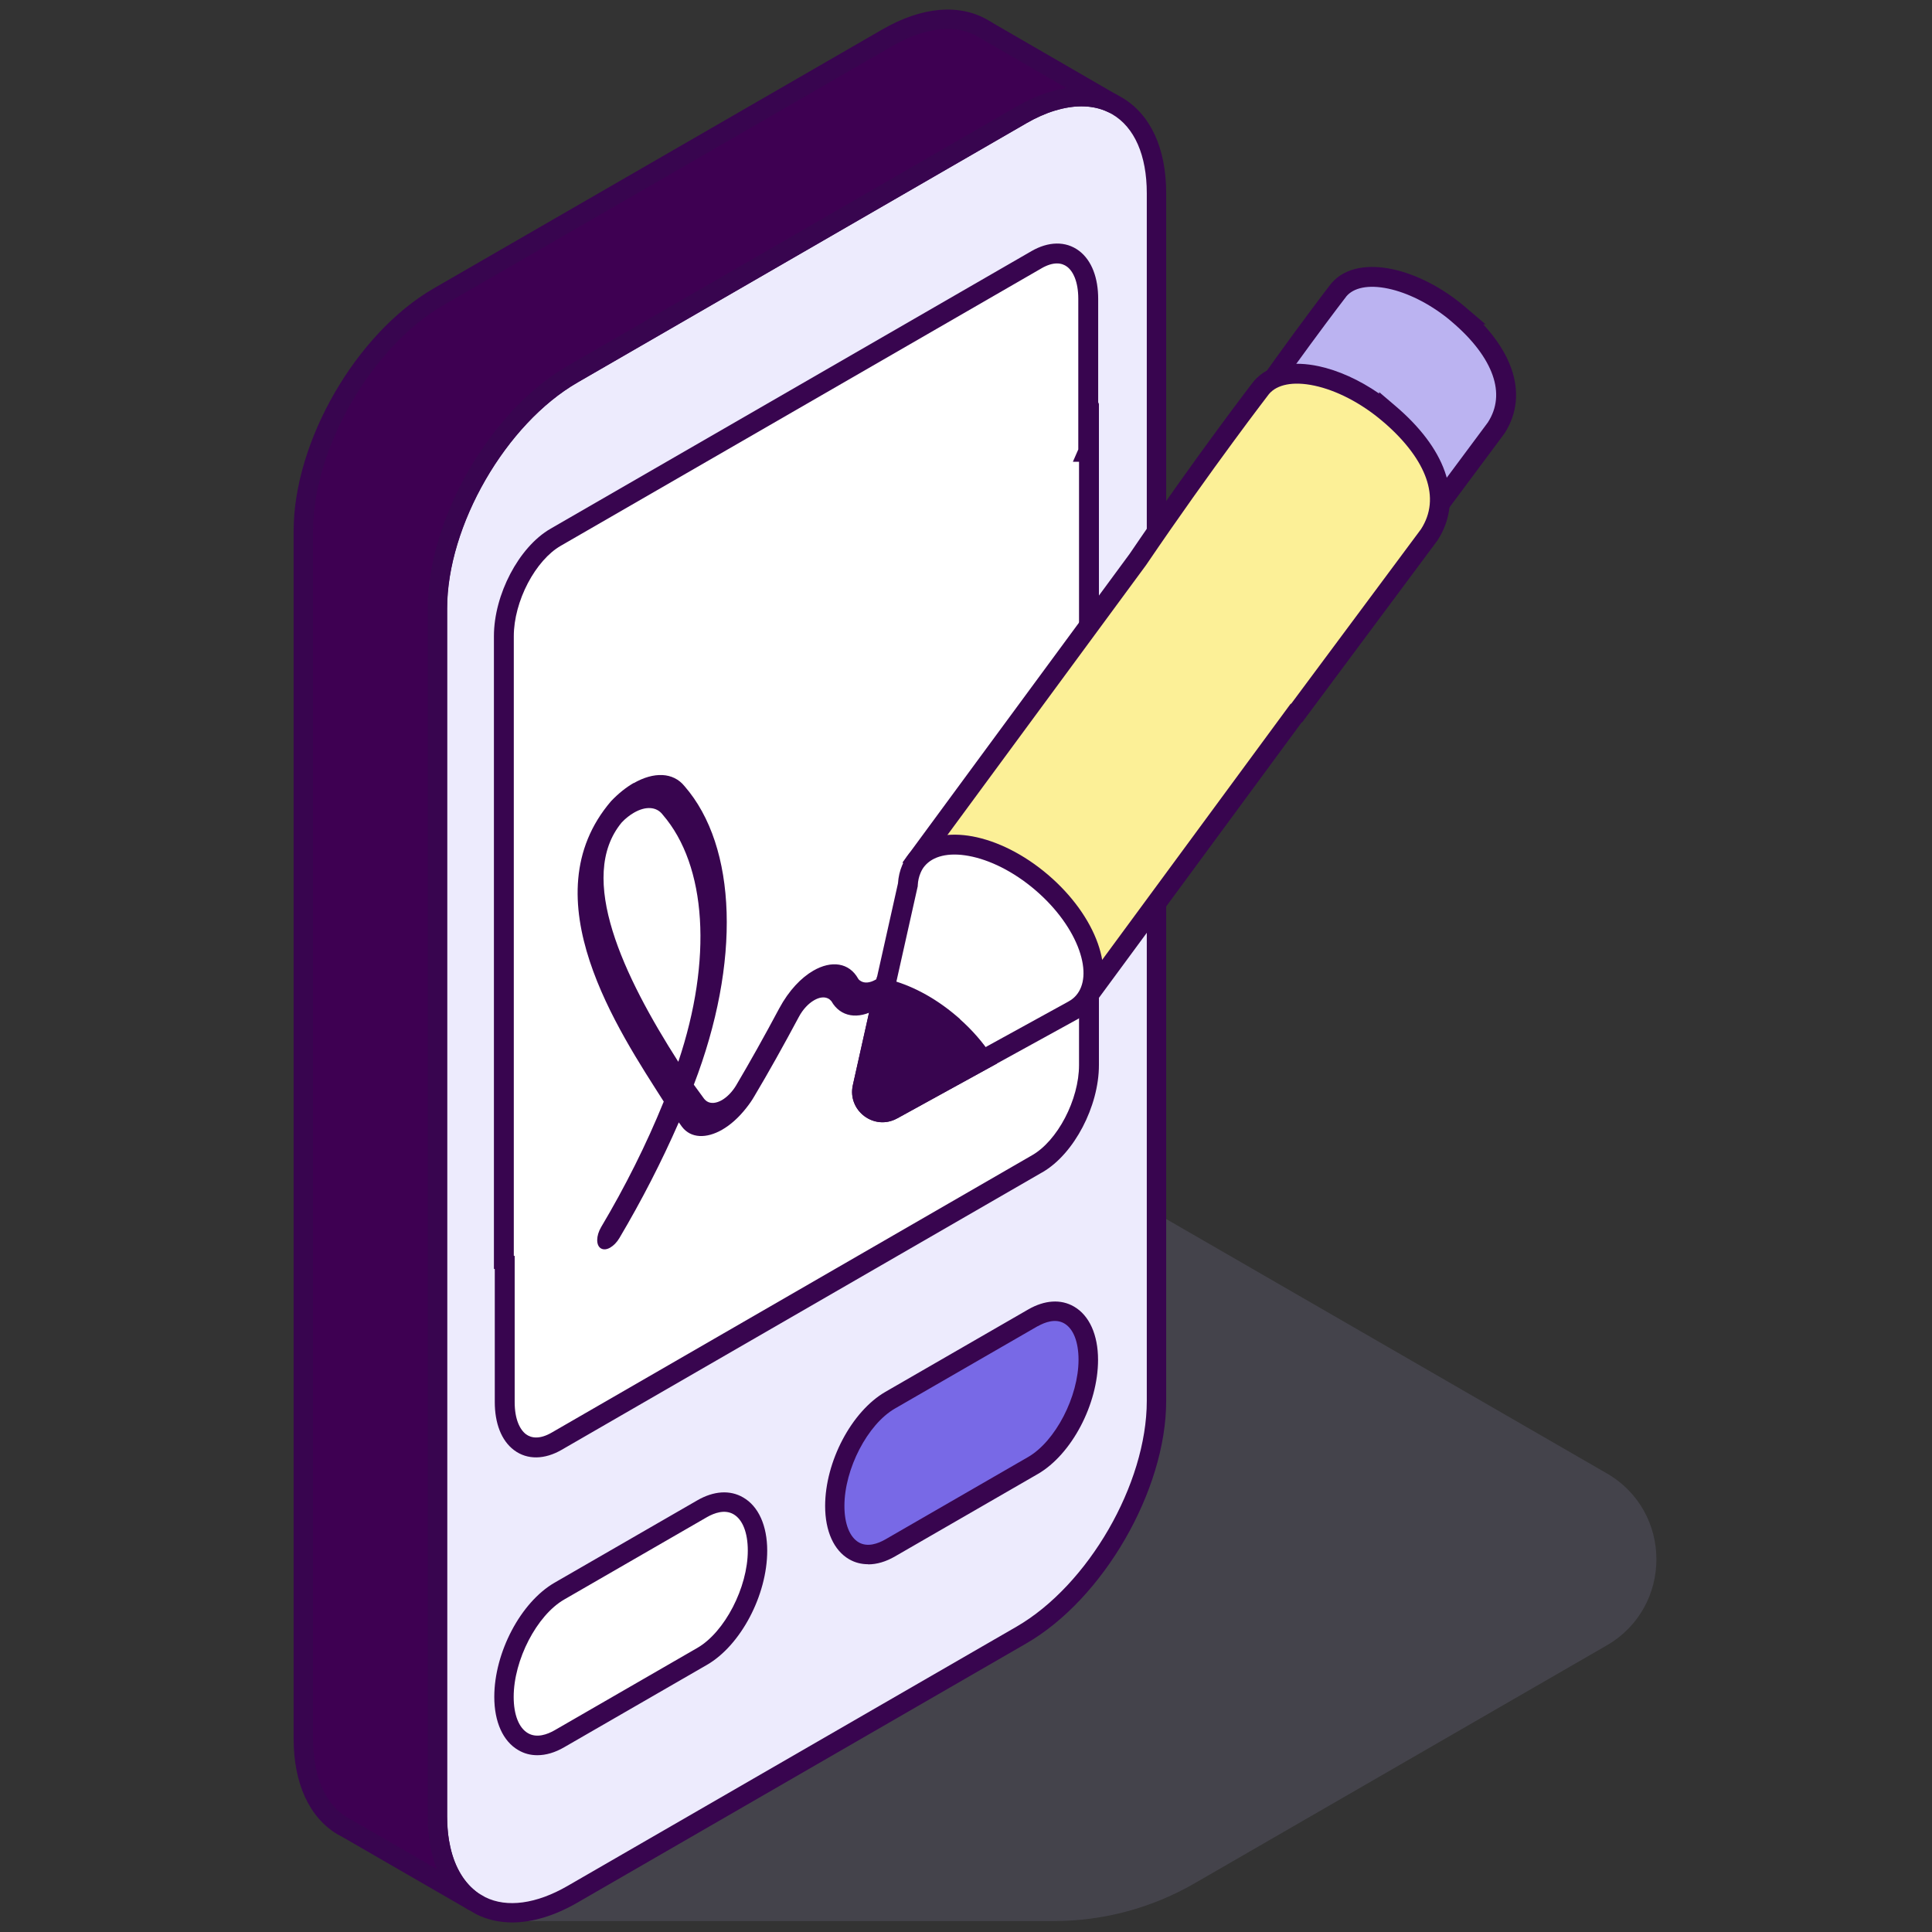 <svg width="101" height="101" viewBox="0 0 101 101" fill="none" xmlns="http://www.w3.org/2000/svg">
<rect x="0" y="0" width="101" height="101" fill="#333333" stroke="none"/>
<g clip-path="url(#clip0_162_3361)">
<path d="M26.347 100.428H55.089C57.676 100.428 60.218 99.746 62.453 98.453L83.994 86.018C87.458 84.016 87.458 79.018 83.994 77.022L58.144 62.099L26.34 100.428H26.347Z" fill="#ABA5D8" fill-opacity="0.15"/>
<path d="M60.465 10.1V73.24C60.465 77.738 57.286 83.237 53.393 85.486L29.935 99.031C28.076 100.104 26.386 100.253 25.125 99.623L24.703 99.376C23.91 98.817 23.325 97.9 23.052 96.685C22.928 96.165 22.87 95.58 22.87 94.949V31.81C22.87 27.305 26.035 21.807 29.942 19.558L53.393 6.012C53.939 5.7 54.472 5.46 54.985 5.304C56.181 4.933 57.26 4.979 58.144 5.401L58.404 5.538C59.678 6.285 60.465 7.858 60.465 10.107V10.1Z" fill="#EDEBFD"/>
<path d="M26.783 100.5C26.107 100.5 25.47 100.357 24.898 100.071L24.449 99.811C23.494 99.142 22.857 98.108 22.558 96.789C22.428 96.236 22.363 95.612 22.363 94.943V31.81C22.363 27.143 25.645 21.449 29.688 19.116L53.139 5.57C53.724 5.232 54.297 4.978 54.836 4.816C56.129 4.413 57.351 4.458 58.359 4.939L58.638 5.089C60.146 5.973 60.965 7.747 60.965 10.1V73.24C60.965 77.9 57.683 83.594 53.64 85.921L30.182 99.467C28.999 100.149 27.836 100.5 26.776 100.5H26.783ZM56.545 5.557C56.103 5.557 55.629 5.635 55.135 5.784C54.66 5.927 54.16 6.148 53.647 6.447L30.189 19.993C26.432 22.164 23.37 27.461 23.37 31.81V94.949C23.37 95.541 23.429 96.087 23.539 96.568C23.78 97.64 24.287 98.466 24.989 98.96L25.372 99.181C26.497 99.74 28.037 99.538 29.675 98.589L53.133 85.043C56.89 82.873 59.951 77.575 59.951 73.24V10.1C59.951 8.118 59.308 6.655 58.144 5.973L57.897 5.843C57.501 5.654 57.039 5.557 56.539 5.557H56.545Z" fill="#38054F"/>
<path d="M20.38 37.581V41.891C20.38 42.801 19.893 43.503 19.301 43.457L19.145 43.438C18.547 43.386 18.066 42.606 18.066 41.683V37.373C18.066 36.464 18.554 35.761 19.145 35.807L19.301 35.827C19.899 35.879 20.38 36.658 20.38 37.581Z" fill="#EDEBFD"/>
<path d="M19.353 43.958C19.353 43.958 19.295 43.958 19.262 43.958L19.08 43.938C18.235 43.86 17.553 42.866 17.553 41.683V37.374C17.553 36.672 17.787 36.048 18.203 35.664C18.482 35.404 18.827 35.281 19.178 35.307L19.36 35.333C20.205 35.411 20.881 36.399 20.881 37.588V41.898C20.881 42.599 20.647 43.223 20.231 43.607C19.977 43.841 19.665 43.971 19.347 43.971L19.353 43.958ZM19.074 36.308C19.074 36.308 18.996 36.308 18.892 36.405C18.736 36.548 18.567 36.88 18.567 37.374V41.683C18.567 42.411 18.937 42.911 19.191 42.931L19.366 42.95C19.366 42.95 19.444 42.95 19.555 42.853C19.711 42.71 19.88 42.378 19.88 41.885V37.575C19.88 36.847 19.509 36.347 19.256 36.327L19.08 36.308H19.074Z" fill="#38054F"/>
<path d="M20.38 47.539V51.849C20.38 52.765 19.893 53.467 19.301 53.415L19.145 53.396C18.547 53.35 18.066 52.564 18.066 51.654V47.344C18.066 46.428 18.554 45.726 19.145 45.778L19.301 45.797C19.899 45.843 20.38 46.629 20.38 47.539Z" fill="#EDEBFD"/>
<path d="M19.36 53.922C19.321 53.922 19.288 53.922 19.249 53.922L19.074 53.903C18.229 53.838 17.546 52.85 17.546 51.654V47.344C17.546 46.642 17.793 45.999 18.203 45.622C18.482 45.368 18.827 45.245 19.184 45.277L19.36 45.297C20.205 45.362 20.887 46.35 20.887 47.546V51.855C20.887 52.557 20.64 53.201 20.231 53.578C19.984 53.805 19.678 53.929 19.366 53.929L19.36 53.922ZM19.074 46.278C19.074 46.278 18.983 46.285 18.898 46.363C18.749 46.499 18.573 46.837 18.573 47.338V51.647C18.573 52.362 18.944 52.869 19.184 52.882L19.366 52.902C19.366 52.902 19.451 52.908 19.548 52.817C19.698 52.681 19.873 52.343 19.873 51.842V47.533C19.873 46.818 19.503 46.311 19.262 46.298L19.08 46.278C19.08 46.278 19.08 46.278 19.074 46.278Z" fill="#38054F"/>
<path d="M51.619 1.618L51.437 1.514C50.156 0.734 48.362 0.831 46.386 1.975L22.928 15.514C19.035 17.763 15.856 23.256 15.856 27.76V90.9C15.856 93.135 16.643 94.715 17.91 95.463L18.177 95.606L24.703 99.375C23.91 98.816 23.325 97.9 23.052 96.684C22.928 96.165 22.87 95.579 22.87 94.949V31.81C22.87 27.305 26.035 21.806 29.942 19.557L53.393 6.012C53.939 5.7 54.472 5.459 54.986 5.303C56.181 4.933 57.26 4.978 58.144 5.401L51.619 1.624V1.618Z" fill="#3E0052"/>
<path d="M15.35 90.899V27.76C15.35 25.397 16.18 22.811 17.493 20.538C18.807 18.265 20.633 16.255 22.675 15.075L46.132 1.536C48.195 0.342 50.193 0.171 51.688 1.074L51.688 1.073L51.87 1.178C51.892 1.19 51.914 1.205 51.934 1.221L58.398 4.962C58.634 5.098 58.719 5.396 58.593 5.637C58.466 5.877 58.171 5.976 57.926 5.858C57.181 5.503 56.238 5.446 55.136 5.787L55.133 5.788C54.664 5.93 54.166 6.153 53.645 6.45L53.647 6.451L30.195 19.996L30.194 19.997C28.337 21.066 26.627 22.928 25.38 25.091C24.133 27.253 23.377 29.667 23.377 31.809V94.949C23.377 95.4 23.409 95.818 23.472 96.199L23.545 96.567L23.547 96.573C23.798 97.691 24.324 98.488 24.995 98.961C25.217 99.117 25.276 99.42 25.13 99.648C24.984 99.877 24.684 99.95 24.449 99.814L17.923 96.045V96.044L17.671 95.909C17.665 95.906 17.659 95.903 17.653 95.899C16.178 95.029 15.35 93.243 15.35 90.899ZM16.363 90.899C16.363 93.025 17.107 94.397 18.165 95.023L18.417 95.159L18.431 95.166L22.837 97.712C22.724 97.424 22.629 97.119 22.557 96.796V96.795C22.423 96.23 22.362 95.607 22.362 94.949V31.809C22.362 29.447 23.19 26.859 24.502 24.584C25.814 22.309 27.64 20.298 29.689 19.118L53.14 5.572L53.142 5.571C53.712 5.245 54.28 4.988 54.838 4.818C55.15 4.722 55.457 4.651 55.758 4.605L51.364 2.063C51.343 2.051 51.324 2.037 51.305 2.022L51.185 1.954C51.181 1.952 51.177 1.95 51.173 1.947C50.108 1.299 48.524 1.324 46.641 2.414H46.64L23.182 15.953C21.33 17.023 19.62 18.884 18.371 21.045C17.122 23.206 16.363 25.618 16.363 27.76V90.899Z" fill="#38054F"/>
<path d="M36.708 78.875L29.24 83.184C27.641 84.107 26.347 86.584 26.347 88.716C26.347 90.848 27.641 91.823 29.24 90.906L36.708 86.597C38.307 85.674 39.6 83.198 39.6 81.066C39.6 78.934 38.307 77.959 36.708 78.875Z" fill="white"/>
<path d="M53.998 68.891L46.529 73.201C44.93 74.124 43.637 76.6 43.637 78.732C43.637 80.864 44.93 81.839 46.529 80.923L53.998 76.613C55.596 75.69 56.89 73.214 56.89 71.082C56.89 68.95 55.596 67.975 53.998 68.891Z" fill="#7869E6"/>
<path d="M28.089 91.758C27.732 91.758 27.4 91.673 27.095 91.491C26.295 91.03 25.84 90.016 25.84 88.709C25.84 86.382 27.225 83.763 28.986 82.742L36.455 78.433C37.312 77.939 38.164 77.88 38.853 78.284C39.653 78.745 40.108 79.759 40.108 81.065C40.108 83.392 38.723 86.012 36.962 87.032L29.493 91.342C29.012 91.621 28.538 91.758 28.089 91.758ZM36.962 79.31L29.493 83.62C28.063 84.445 26.854 86.779 26.854 88.709C26.854 89.645 27.127 90.334 27.602 90.607C28.063 90.874 28.609 90.672 28.986 90.458L36.455 86.148C37.885 85.323 39.093 82.989 39.093 81.059C39.093 80.123 38.821 79.434 38.346 79.161C37.885 78.894 37.339 79.096 36.962 79.31Z" fill="#38054F"/>
<path d="M45.385 81.774C45.028 81.774 44.696 81.69 44.391 81.514C43.591 81.053 43.136 80.039 43.136 78.732C43.136 76.405 44.521 73.786 46.282 72.765L53.751 68.456C54.608 67.962 55.46 67.903 56.149 68.306C56.948 68.768 57.403 69.782 57.403 71.088C57.403 73.415 56.019 76.035 54.258 77.055L46.789 81.365C46.308 81.644 45.834 81.781 45.385 81.781V81.774ZM54.251 69.327L46.783 73.636C45.353 74.462 44.144 76.795 44.144 78.726C44.144 79.662 44.417 80.351 44.891 80.63C45.353 80.897 45.899 80.695 46.276 80.481L53.744 76.171C55.174 75.346 56.383 73.012 56.383 71.082C56.383 70.146 56.11 69.457 55.635 69.184C55.174 68.917 54.628 69.119 54.251 69.333V69.327Z" fill="#38054F"/>
<path d="M56.89 23.62V15.625C56.89 13.63 55.681 12.713 54.186 13.578L29.051 28.085C27.556 28.943 26.34 31.264 26.34 33.259V65.986L26.386 66.005V73.298C26.386 75.294 27.608 76.204 29.096 75.346L54.225 60.838C55.72 59.98 56.929 57.66 56.929 55.677V23.516L56.883 23.62H56.89Z" fill="white"/>
<path d="M56.409 55.677V24.14H56.088L56.37 23.495V15.625C56.37 14.713 56.093 14.177 55.785 13.944C55.51 13.735 55.07 13.667 54.446 14.027V14.028L29.311 28.535L29.31 28.536C28.675 28.901 28.057 29.606 27.595 30.486C27.136 31.363 26.86 32.36 26.86 33.259V65.642L26.906 65.662V73.298C26.906 74.209 27.186 74.743 27.496 74.977C27.774 75.186 28.217 75.252 28.836 74.895L53.964 60.388L53.965 60.387C54.6 60.023 55.216 59.318 55.676 58.439C56.134 57.564 56.409 56.57 56.409 55.677ZM57.41 21.119L57.449 21.03V55.677C57.449 56.766 57.119 57.925 56.598 58.92C56.08 59.911 55.344 60.796 54.484 61.289L54.483 61.288L29.356 75.796C28.487 76.297 27.575 76.337 26.871 75.808C26.198 75.302 25.866 74.383 25.866 73.298V66.347L25.821 66.328V33.259C25.821 32.163 26.152 31.002 26.674 30.004C27.194 29.011 27.932 28.127 28.791 27.634L53.925 13.127C54.796 12.624 55.709 12.582 56.413 13.114C57.083 13.622 57.41 14.542 57.41 15.625V21.119Z" fill="#38054F"/>
<path d="M35.46 55.508C32.619 51.062 30.123 45.869 32.502 42.996C32.71 42.775 32.931 42.606 33.146 42.483C33.744 42.138 34.322 42.157 34.647 42.593C36.948 45.258 37.254 50.165 35.46 55.508ZM33.133 40.929C32.736 41.157 32.333 41.475 31.943 41.885C27.641 46.915 32.353 53.909 34.699 57.588C33.789 59.831 32.684 62.034 31.424 64.153C31.157 64.608 31.151 65.109 31.417 65.264C31.553 65.343 31.729 65.323 31.904 65.219C32.08 65.115 32.242 64.953 32.379 64.725C33.542 62.762 34.582 60.741 35.486 58.674C35.544 58.752 35.596 58.83 35.655 58.908C36.116 59.512 36.929 59.532 37.754 59.057C38.183 58.81 38.619 58.427 39.015 57.92C39.165 57.731 39.308 57.53 39.431 57.315C40.179 56.061 40.959 54.663 41.765 53.155C41.973 52.765 42.265 52.46 42.558 52.291C42.818 52.141 43.071 52.096 43.279 52.193C43.351 52.226 43.409 52.278 43.461 52.336C43.936 53.175 44.859 53.311 45.801 52.765C46.347 52.453 46.9 51.907 47.387 51.147L48.505 49.366C48.706 49.041 48.96 48.794 49.214 48.651C49.513 48.482 49.805 48.449 50.02 48.605C50.123 48.677 50.202 48.787 50.247 48.937C50.553 49.931 51.495 50.198 52.561 49.58C52.561 49.58 52.574 49.574 52.58 49.567L55.401 47.942C55.772 47.721 56.071 47.195 56.064 46.766C56.064 46.35 55.759 46.181 55.395 46.382L52.574 48.007C52.099 48.28 51.683 48.17 51.541 47.728C51.209 46.714 50.24 46.506 49.2 47.104C48.96 47.247 48.706 47.429 48.466 47.656C48.154 47.955 47.855 48.313 47.602 48.709L46.477 50.497C46.276 50.822 46.022 51.069 45.769 51.218C45.47 51.387 45.177 51.42 44.963 51.264C44.924 51.238 44.891 51.212 44.865 51.166C44.391 50.315 43.461 50.198 42.519 50.744C41.888 51.108 41.245 51.771 40.738 52.713C39.958 54.176 39.197 55.534 38.482 56.743C38.274 57.088 38.008 57.354 37.741 57.51C37.455 57.673 37.169 57.712 36.955 57.575C36.903 57.543 36.857 57.497 36.812 57.445C36.63 57.198 36.448 56.951 36.272 56.704C38.729 50.315 38.547 44.27 35.785 41.098C35.193 40.364 34.179 40.338 33.126 40.942" fill="#38054F"/>
<path d="M76.253 16.438C73.997 14.514 71.105 13.844 69.993 15.15C69.98 15.164 67.036 18.979 63.663 23.977C64.898 23.009 67.4 23.568 69.493 25.355C71.748 27.279 72.71 29.97 71.599 31.27L78.216 22.372C79.392 20.552 78.508 18.361 76.246 16.438H76.253Z" fill="#BBB3F1"/>
<path d="M69.609 14.8C70.352 13.941 71.596 13.816 72.803 14.075C74.044 14.34 75.407 15.033 76.59 16.042L77.664 16.957H77.541C78.225 17.697 78.732 18.477 79.011 19.272C79.415 20.422 79.337 21.596 78.653 22.655L78.633 22.682L72.153 31.395C72.115 31.45 72.075 31.504 72.033 31.557L72.016 31.581L72.015 31.579C72.008 31.589 72.001 31.599 71.994 31.608L71.181 30.96L71.303 30.795C71.596 30.338 71.64 29.623 71.319 28.721C70.97 27.744 70.225 26.663 69.156 25.751L69.155 25.75C68.162 24.903 67.087 24.36 66.138 24.139C65.175 23.915 64.427 24.039 63.984 24.386L61.382 26.426L63.232 23.687C64.923 21.181 66.506 18.971 67.668 17.387C68.25 16.595 68.726 15.958 69.058 15.519C69.224 15.299 69.354 15.129 69.443 15.012C69.487 14.954 69.523 14.91 69.546 14.879C69.558 14.864 69.567 14.852 69.574 14.843C69.577 14.839 69.581 14.835 69.584 14.832C69.585 14.83 69.587 14.827 69.589 14.824C69.591 14.822 69.593 14.82 69.595 14.817C69.596 14.816 69.596 14.815 69.597 14.814L69.609 14.8ZM72.585 15.091C71.513 14.862 70.76 15.052 70.39 15.486C70.385 15.493 70.378 15.503 70.369 15.515C70.346 15.544 70.313 15.588 70.269 15.645C70.181 15.759 70.053 15.928 69.888 16.146C69.559 16.582 69.085 17.214 68.507 18.002C67.552 19.304 66.314 21.031 64.963 22.996C65.416 22.967 65.895 23.015 66.374 23.126C67.507 23.39 68.73 24.02 69.83 24.959C71.016 25.971 71.88 27.198 72.298 28.372C72.392 28.636 72.464 28.904 72.512 29.169L77.782 22.082C78.27 21.323 78.338 20.494 78.03 19.616C77.714 18.716 76.998 17.759 75.91 16.834L75.709 16.663C74.689 15.844 73.566 15.301 72.585 15.091Z" fill="#38054F"/>
<path d="M72.62 21.631C70.215 19.577 67.134 18.869 65.951 20.253C65.938 20.266 62.961 24.127 59.483 29.249C54.303 36.282 47.888 45.004 47.888 45.004L56.663 52.356L67.894 37.094C67.829 37.218 67.758 37.328 67.667 37.439L74.719 27.955C75.974 26.012 75.031 23.678 72.62 21.625V21.631Z" fill="#FCF097"/>
<path d="M65.583 19.885C66.364 19.003 67.662 18.871 68.936 19.144C69.961 19.363 71.066 19.859 72.1 20.576V20.498L72.957 21.229C74.205 22.291 75.113 23.46 75.534 24.66C75.962 25.878 75.88 27.117 75.156 28.238L75.147 28.252L75.137 28.266L68.084 37.749L68.083 37.748C68.078 37.755 68.074 37.762 68.068 37.769L68.053 37.756L56.753 53.11L47.18 45.089L47.469 44.697L47.47 44.695C47.471 44.694 47.472 44.692 47.474 44.69L47.542 44.597C47.59 44.531 47.662 44.434 47.755 44.308C47.94 44.056 48.211 43.688 48.552 43.224C49.234 42.296 50.199 40.985 51.324 39.455C53.572 36.4 56.466 32.469 59.053 28.956C60.796 26.389 62.413 24.139 63.597 22.528C64.188 21.722 64.672 21.076 65.009 20.63C65.177 20.408 65.308 20.235 65.398 20.117C65.444 20.059 65.479 20.013 65.503 19.982C65.515 19.966 65.524 19.954 65.531 19.946C65.534 19.942 65.537 19.937 65.54 19.934C65.541 19.932 65.544 19.93 65.546 19.927C65.547 19.926 65.549 19.922 65.552 19.919C65.553 19.918 65.557 19.913 65.56 19.91C65.563 19.906 65.575 19.893 65.583 19.885ZM68.718 20.161C67.571 19.916 66.755 20.116 66.349 20.588C66.343 20.595 66.335 20.605 66.325 20.617C66.302 20.647 66.269 20.691 66.225 20.749C66.136 20.865 66.006 21.036 65.839 21.257C65.505 21.699 65.024 22.341 64.436 23.143C63.258 24.746 61.648 26.987 59.914 29.541L59.902 29.557C57.312 33.073 54.413 37.013 52.162 40.073C51.036 41.602 50.072 42.913 49.39 43.84C49.051 44.301 48.781 44.667 48.596 44.919L56.571 51.602L67.476 36.785L67.494 36.797L74.288 27.661C74.813 26.842 74.885 25.947 74.554 25.003C74.229 24.08 73.512 23.106 72.435 22.157L72.282 22.027C71.135 21.047 69.84 20.401 68.718 20.161Z" fill="#38054F"/>
<path d="M54.452 46.129C52.047 44.075 49.136 43.535 47.953 44.926C47.823 45.076 47.725 45.245 47.647 45.427C47.537 45.68 47.472 45.966 47.459 46.265L45.093 56.84C44.891 57.737 45.847 58.459 46.653 58.01L56.097 52.817C56.311 52.7 56.506 52.55 56.662 52.362C57.845 50.971 56.857 48.183 54.452 46.129Z" fill="white"/>
<path d="M47.705 44.429C48.476 43.668 49.652 43.505 50.839 43.724C52.12 43.961 53.531 44.658 54.79 45.733C56.049 46.808 56.957 48.092 57.392 49.32C57.822 50.531 57.82 51.797 57.062 52.693C56.857 52.941 56.607 53.13 56.347 53.272L46.903 58.466L46.902 58.465C45.7 59.131 44.286 58.056 44.585 56.726L46.944 46.179C46.966 45.844 47.04 45.518 47.169 45.222L47.245 45.058C47.327 44.896 47.428 44.738 47.557 44.589L47.705 44.429ZM50.649 44.747C49.562 44.545 48.768 44.77 48.349 45.263L48.345 45.267C48.258 45.367 48.187 45.486 48.125 45.631L48.124 45.634C48.041 45.826 47.989 46.048 47.978 46.288L47.977 46.334L47.966 46.378L45.6 56.954L45.599 56.955C45.496 57.417 45.99 57.783 46.399 57.556L46.402 57.555L55.847 52.362L55.848 52.361C56.016 52.269 56.155 52.159 56.262 52.031L56.267 52.025C56.687 51.53 56.782 50.709 56.413 49.667C56.049 48.64 55.261 47.502 54.115 46.524C52.969 45.545 51.721 44.945 50.649 44.747Z" fill="#38054F"/>
<path d="M49.669 53.513C48.557 52.564 47.348 51.946 46.243 51.686L45.093 56.841C44.891 57.738 45.847 58.459 46.653 58.011L51.371 55.417C50.929 54.754 50.358 54.104 49.669 53.519V53.513Z" fill="#38054F"/>
<path d="M46.362 51.18C47.559 51.462 48.841 52.122 50.006 53.117L50.188 53.273V53.284C50.832 53.857 51.375 54.485 51.804 55.129L52.118 55.6L46.903 58.467L46.902 58.466C45.7 59.132 44.286 58.056 44.585 56.726L45.735 51.573L45.85 51.059L46.362 51.18ZM45.6 56.954L45.599 56.955C45.496 57.418 45.99 57.784 46.399 57.556L46.402 57.554L50.605 55.244C50.248 54.782 49.822 54.332 49.332 53.916L49.171 53.779C48.333 53.094 47.454 52.613 46.63 52.339L45.6 56.954Z" fill="#38054F"/>
</g>
<defs>
<clipPath id="clip0_162_3361">
<rect width="71.245" height="100" fill="white" transform="translate(15.35 0.5)"/>
</clipPath>
</defs>
</svg>
